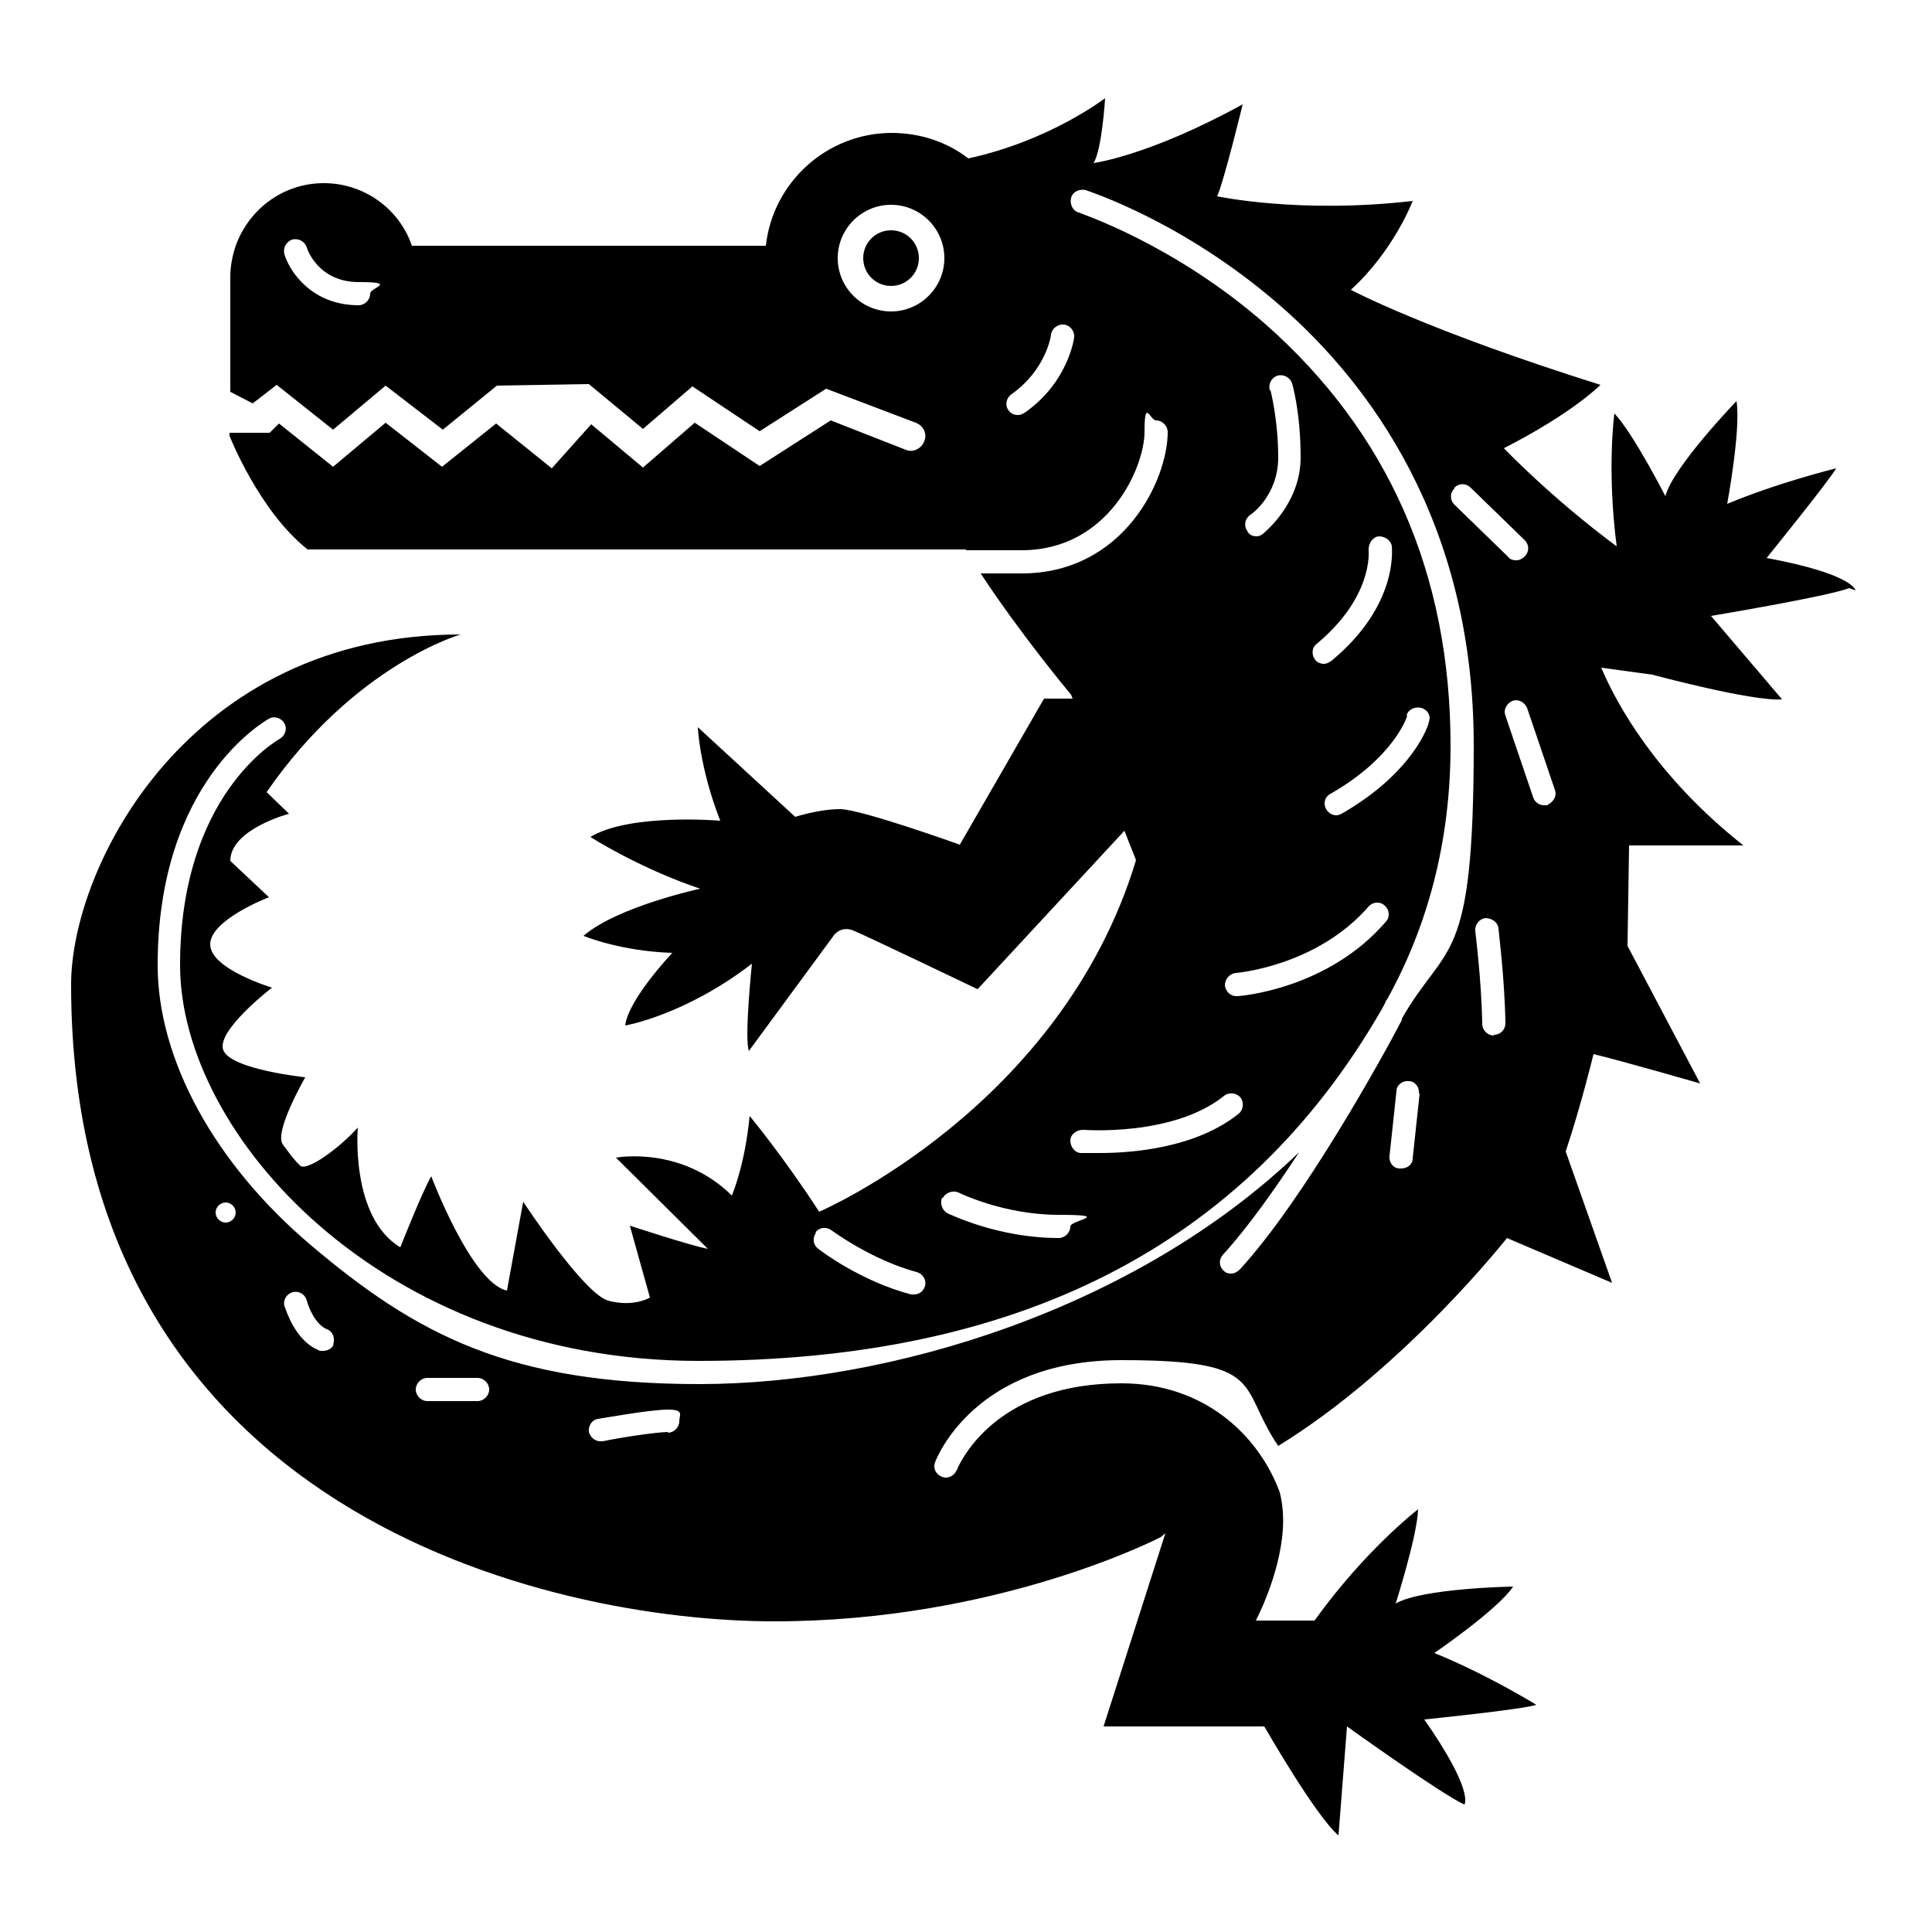 <?xml version="1.0" encoding="UTF-8"?>
<svg id="Layer_1" data-name="Layer 1" xmlns="http://www.w3.org/2000/svg" version="1.1" viewBox="0 0 250 250">
  <defs>
    <style>
      .cls-1 {
        fill: #000;
        stroke-width: 0px;
      }
    </style>
  </defs>
  <path class="cls-1" d="M115.3,29.8c-2,0-3.6,1.6-3.6,3.6s1.6,3.6,3.6,3.6,3.6-1.6,3.6-3.6-1.6-3.6-3.6-3.6Z"/>
  <path class="cls-1" d="M240.1,76.4s-.2-2.1-11.5-4.2c0,0,8.1-10,9-11.6,0,0-7.4,1.8-14.1,4.6,0,0,1.8-9.7,1.2-13.3,0,0-8.2,8.5-9.2,12.3,0,0-4.2-8.2-6.6-10.7,0,0-1,7.2.3,17.2-8.5-6.3-14.6-12.7-14.6-12.7,9-4.6,12.5-8.2,12.5-8.2-22.6-7.1-32.3-12.3-32.3-12.3,5.6-5.1,8-11.5,8-11.5-14.6,1.7-25.3-.6-25.3-.6.9-2,3.3-11.9,3.3-11.9-12.2,6.7-19.3,7.6-19.3,7.6,1.1-1.7,1.5-8.4,1.5-8.4,0,0-7.1,5.5-17.7,7.8-2.7-2.1-6.2-3.3-9.9-3.3-8.4,0-15.4,6.4-16.3,14.6h-45.8c-1.6-4.7-6.1-8.1-11.4-8.1s-9.7,3.4-11.4,8.1c-.4,1.2-.7,2.6-.7,4v14.9l2.9,1.5,3.1-2.4,7.3,5.8,6.8-5.7,7.4,5.7,7-5.7,11.9-.2,7,5.8h0s6.4-5.5,6.4-5.5l8.7,5.8,8.6-5.5,11.6,4.4c1,.4,1.5,1.4,1.1,2.4-.4,1-1.5,1.5-2.4,1.1l-9.7-3.8-9.2,5.9-8.4-5.6-6.7,5.8-6.7-5.6-5.1,5.7-7.2-5.8-7,5.6-7.3-5.7-6.8,5.7-7-5.6-1.2,1.2h-5.2v.4s3.8,9.7,10.1,14.7h85.2s0,0,0,.1h7.2c11.3,0,15.9-10.8,15.9-15.3s.7-1.5,1.5-1.5,1.5.7,1.5,1.5c0,6.2-5.7,18.3-18.9,18.3h-5.3c5.1,7.8,11.7,15.7,11.7,15.7l.2.5h-3.7l-10.9,18.9s-12.8-4.6-15.5-4.6-5.8,1-5.8,1l-12.6-11.6s.2,5.2,2.9,12.1c0,0-11.7-1-16.8,2.1,0,0,6.2,4,14.2,6.7,0,0-10.7,2.3-15.1,6.1,0,0,4.8,2,11.5,2.2,0,0-5.7,6-6.1,9.4,0,0,7.7-1.3,16.4-8,0,0-1,9.5-.4,11.3l11.1-15.1s.9-1.1,2.4-.5,16.1,7.6,16.1,7.6l19-20.5,1.5,3.8c-9.7,32.1-41,45.5-41,45.5-4.6-7.1-9-12.4-9-12.4-.6,6.4-2.3,10.3-2.3,10.3-6.6-6.5-15-4.9-15-4.9l11.9,11.8c-2.2-.4-10.1-3-10.1-3l2.6,9.3s-2.1,1.3-5.4.4c-3.2-.9-11-12.8-11-12.8l-2.1,11.5c-4.6-1-9.8-14.8-9.8-14.8-1.2,2.1-4,9.2-4,9.2-6.5-3.9-5.5-15.5-5.5-15.5-2.4,2.7-6.7,5.8-7.5,4.9-.8-.8-1-1.1-2.2-2.7-1.2-1.6,2.9-8.7,2.9-8.7,0,0-9.6-1-10.6-3.5-1-2.5,6.3-8.1,6.3-8.1,0,0-8-2.4-8-5.6s7.6-6.1,7.6-6.1l-5-4.7c0-4.1,7.6-6.1,7.6-6.1l-2.9-2.8c11.4-16.5,25.1-20.4,25.1-20.4-35.2,0-50.4,30-50.4,45.3,0,68.4,61.9,82.4,91,82.4s50-10.9,50-10.9l.6-.5-8,25h20.8s6.7,11.7,9.6,14.1l1.1-14.1s12.4,8.9,15.2,10.1c0,0,1.3-1.7-5.2-11,0,0,12.8-1.3,14.5-1.9,0,0-6.5-4-13.2-6.7,0,0,8.2-5.6,10.2-8.6,0,0-11.8.2-15.2,2.2,0,0,2.8-8.8,2.9-12.2,0,0-6.8,5.2-13.4,14.4h-7.6s3.1-5.8,3.5-11.8c.1-1.6,0-3.2-.4-4.8-2.7-7.3-9.7-14.1-20.5-14.1-15.6,0-20.4,9.3-21.2,11,0,.1,0,.2-.1.2-.3.8-1.2,1.2-1.9.9-.8-.3-1.2-1.1-.9-1.9.2-.5,5.1-13.2,24.1-13.2s15,3.3,20.3,11.1c0,0,0,0,0,0,16.3-10,29.6-26.9,29.6-26.9l13.6,5.8-6-17c2-6,3.6-12.6,3.6-12.6,3.4.8,13.8,3.8,13.8,3.8l-9.4-17.8.2-13h14.8c-11.4-9-16.5-18.5-18.4-23l6.6.9s13,3.5,16.8,3.2l-9.2-10.8s15-2.5,17.9-3.6ZM46.4,39.5c-6,0-8.9-4.3-9.6-6.6-.2-.8.2-1.6,1-1.9.8-.2,1.6.2,1.9,1,0,.2,1.5,4.5,6.7,4.5s1.5.7,1.5,1.5-.7,1.5-1.5,1.5ZM115.3,40.3c-3.8,0-6.9-3.1-6.9-6.9s3.1-6.9,6.9-6.9,6.9,3.1,6.9,6.9-3.1,6.9-6.9,6.9ZM188.2,63.1c.6-.6,1.5-.6,2.1,0l7,6.8c.6.6.6,1.5,0,2.1-.3.3-.7.5-1.1.5s-.8-.1-1-.4l-7-6.8c-.6-.6-.6-1.5,0-2.1ZM139,43.6c0,.2-.8,5.9-6.4,9.8-.3.2-.6.3-.9.3-.5,0-.9-.2-1.2-.6-.5-.7-.3-1.6.4-2.1,4.4-3.1,5.1-7.5,5.1-7.7.1-.8.9-1.4,1.7-1.3.8.1,1.4.9,1.3,1.7ZM140.2,146.2c.1,0,11.6.9,18.2-4.4.6-.5,1.6-.4,2.1.2.5.6.4,1.6-.2,2.1-5.6,4.5-13.9,5.1-18,5.1s-2.3,0-2.4,0c-.8,0-1.4-.8-1.4-1.6,0-.8.8-1.4,1.6-1.4ZM164.3,50.5c-.2-.8.2-1.6,1-1.9.8-.2,1.6.2,1.9,1,0,.1,1.1,3.6,1.1,9.6s-4.7,9.7-4.9,9.9c-.3.2-.5.3-.8.3-.5,0-1-.2-1.2-.7-.5-.7-.3-1.6.4-2.1.1,0,3.6-2.5,3.6-7.4s-1-8.7-1-8.7ZM177.1,117.3c.5-.6,1.5-.7,2.1-.1.6.5.7,1.5.1,2.1-7.5,8.7-18.8,9.6-19.2,9.6,0,0,0,0-.1,0-.8,0-1.4-.6-1.5-1.4,0-.8.6-1.5,1.4-1.6.2,0,10.5-.9,17.2-8.6ZM177.1,71.1c0-.8.5-1.6,1.3-1.7.8,0,1.6.5,1.7,1.3,0,.3.9,7.6-7.8,14.8-.3.2-.6.4-1,.4s-.9-.2-1.1-.5c-.5-.6-.5-1.6.2-2.1,7.3-6.1,6.7-11.9,6.7-12.1ZM182,92.6c.2-.8,1.1-1.2,1.9-1,.8.2,1.3,1,1,1.8,0,.3-1.9,6.5-11.3,11.9-.2.1-.5.2-.7.2-.5,0-1-.3-1.3-.8-.4-.7-.2-1.6.6-2,8.2-4.7,9.9-10,9.9-10.1ZM122,155c.4-.7,1.3-1,2-.7,0,0,5.8,2.9,13,2.9s1.5.7,1.5,1.5-.7,1.5-1.5,1.5c-7.9,0-14.1-3.1-14.4-3.2-.7-.4-1-1.3-.7-2ZM105.5,159.5c.5-.7,1.4-.8,2.1-.3,0,0,5.1,3.8,11,5.4.8.2,1.3,1,1.1,1.8-.2.7-.8,1.1-1.4,1.1s-.3,0-.4,0c-6.5-1.7-11.8-5.7-12-5.9-.7-.5-.8-1.4-.3-2.1ZM29.2,158.2c-.7,0-1.3-.6-1.3-1.3s.6-1.3,1.3-1.3,1.3.6,1.3,1.3-.6,1.3-1.3,1.3ZM43.2,173.9c-.2.6-.8.9-1.4.9s-.4,0-.6-.1c-3.1-1.3-4.2-5.3-4.4-5.7-.2-.8.3-1.6,1.1-1.8.8-.2,1.6.3,1.8,1.1.2.8,1.1,3.1,2.6,3.7.8.3,1.1,1.2.8,2ZM61.8,181.3h-6.5c-.8,0-1.5-.7-1.5-1.5s.7-1.5,1.5-1.5h6.5c.8,0,1.5.7,1.5,1.5s-.7,1.5-1.5,1.5ZM86.5,185.3c-1.6,0-6.7.8-8.5,1.2,0,0-.2,0-.3,0-.7,0-1.3-.5-1.5-1.2-.1-.8.4-1.6,1.2-1.7.7-.1,6.8-1.2,9-1.2s1.5.7,1.5,1.5-.7,1.5-1.5,1.5ZM183.7,141.5l-.9,8.4c0,.8-.7,1.3-1.5,1.3s-.1,0-.2,0c-.8,0-1.4-.8-1.3-1.6l.9-8.4c0-.8.8-1.4,1.6-1.3.8,0,1.4.8,1.3,1.6ZM181.4,132c-2.4,4.6-12.7,23.3-21,32.3-.3.3-.7.5-1.1.5s-.7-.1-1-.4c-.6-.6-.6-1.5,0-2.1,3.1-3.4,6.6-8.3,9.8-13.2-21.1,20.3-53,30-77.6,30s-36.6-6.4-50.3-18c-12.4-10.5-19.8-24-19.8-36.2,0-23.8,13.9-31.6,14.4-31.9.7-.4,1.6-.1,2,.6.4.7.1,1.6-.6,2-.5.3-12.9,7.4-12.9,29.3s26.1,51.2,67.1,51.2,70.6-14.6,88.4-45.5c.3-.6.5-.9.5-1,0,0,.1-.2.2-.3,5.2-9.4,8.2-20.3,8.2-32.8,0-22.3-8.1-40.6-24-54.6-11.9-10.4-24-14.3-24.1-14.4-.8-.2-1.2-1.1-1-1.9.2-.8,1.1-1.2,1.9-1,.5.2,12.7,4.1,25.1,14.9,11.5,10,25.1,28,25.1,56.9s-3.5,25.3-9.3,35.4ZM193.3,134h0c-.8,0-1.5-.7-1.5-1.5-.1-5.8-.9-11.9-.9-12-.1-.8.5-1.6,1.3-1.7.8,0,1.6.5,1.7,1.3,0,.3.8,6.4.9,12.3,0,.8-.6,1.5-1.5,1.5ZM200.3,104.2c-.2,0-.3,0-.5,0-.6,0-1.2-.4-1.4-1l-3.6-10.6c-.3-.8.2-1.6.9-1.9.8-.3,1.6.2,1.9.9l3.6,10.6c.3.8-.2,1.6-.9,1.9Z"/>
</svg>